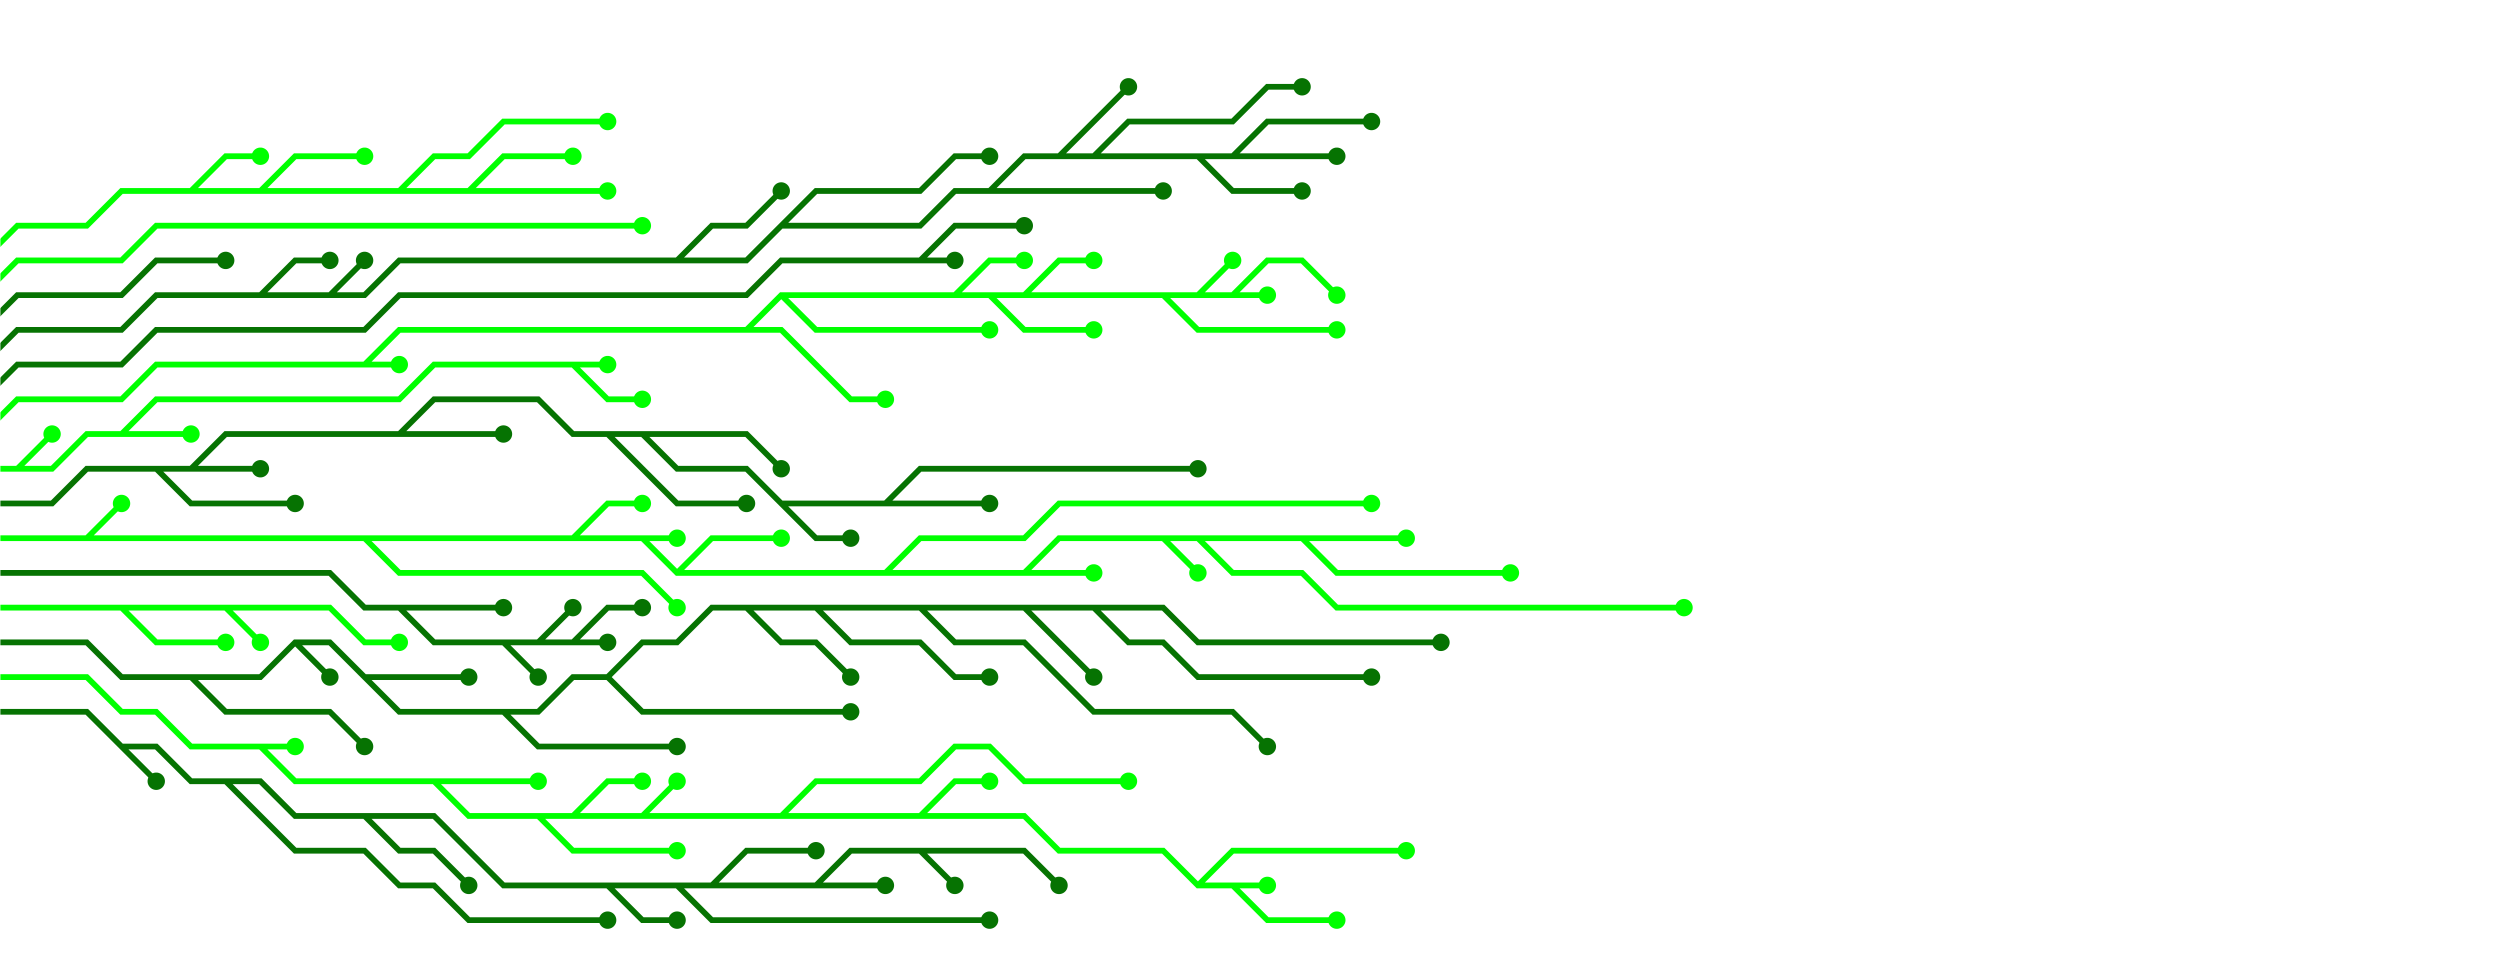 <svg xmlns="http://www.w3.org/2000/svg" version="1.1" xmlns:xlink="http://www.w3.org/1999/xlink" xmlns:svgjs="http://svgjs.dev/svgjs" width="1440" height="560" preserveAspectRatio="none" viewBox="0 0 1440 560"><g mask="url(&quot;#SvgjsMask1648&quot;)" fill="none"><g mask="url(&quot;#SvgjsMask1649&quot;)"><path d="M510 290L530 270L550 270L570 270L590 270L610 270L630 270L650 270L670 270L690 270M230 250L250 250L270 250L290 250M350 250L370 270L390 290L410 290L430 290M370 250L390 250L410 250L430 250L450 270M450 290L470 310L490 310M90 270L110 290L130 290L150 290L170 290M110 270L130 270L150 270M-10 290L10 290L30 290L50 270L70 270L90 270L110 270L130 250L150 250L170 250L190 250L210 250L230 250L250 230L270 230L290 230L310 230L330 250L350 250L370 250L390 270L410 270L430 270L450 290L470 290L490 290L510 290L530 290L550 290L570 290" stroke="rgba(6, 115, 2, 1)" stroke-width="3.33"></path><path d="M565 290 a5 5 0 1 0 10 0 a5 5 0 1 0 -10 0zM685 270 a5 5 0 1 0 10 0 a5 5 0 1 0 -10 0zM285 250 a5 5 0 1 0 10 0 a5 5 0 1 0 -10 0zM425 290 a5 5 0 1 0 10 0 a5 5 0 1 0 -10 0zM445 270 a5 5 0 1 0 10 0 a5 5 0 1 0 -10 0zM485 310 a5 5 0 1 0 10 0 a5 5 0 1 0 -10 0zM165 290 a5 5 0 1 0 10 0 a5 5 0 1 0 -10 0zM145 270 a5 5 0 1 0 10 0 a5 5 0 1 0 -10 0z" fill="rgba(6, 115, 2, 1)"></path><path d="M70 250L90 250L110 250M10 270L30 250M330 210L350 230L370 230M-10 270L10 270L30 270L50 250L70 250L90 230L110 230L130 230L150 230L170 230L190 230L210 230L230 230L250 210L270 210L290 210L310 210L330 210L350 210" stroke="rgba(0, 255, 0, 1)" stroke-width="3.33"></path><path d="M345 210 a5 5 0 1 0 10 0 a5 5 0 1 0 -10 0zM105 250 a5 5 0 1 0 10 0 a5 5 0 1 0 -10 0zM25 250 a5 5 0 1 0 10 0 a5 5 0 1 0 -10 0zM365 230 a5 5 0 1 0 10 0 a5 5 0 1 0 -10 0z" fill="rgba(0, 255, 0, 1)"></path><path d="M390 330L410 310L430 310L450 310M510 330L530 310L550 310L570 310L590 310L610 290L630 290L650 290L670 290L690 290L710 290L730 290L750 290L770 290L790 290M750 310L770 330L790 330L810 330L830 330L850 330L870 330M370 310L390 310M690 310L710 330L730 330L750 330L770 350L790 350L810 350L830 350L850 350L870 350L890 350L910 350L930 350L950 350L970 350M210 310L230 330L250 330L270 330L290 330L310 330L330 330L350 330L370 330L390 350M50 310L70 290M330 310L350 290L370 290M670 310L690 330M590 330L610 330L630 330M-10 310L10 310L30 310L50 310L70 310L90 310L110 310L130 310L150 310L170 310L190 310L210 310L230 310L250 310L270 310L290 310L310 310L330 310L350 310L370 310L390 330L410 330L430 330L450 330L470 330L490 330L510 330L530 330L550 330L570 330L590 330L610 310L630 310L650 310L670 310L690 310L710 310L730 310L750 310L770 310L790 310L810 310" stroke="rgba(0, 255, 0, 1)" stroke-width="3.33"></path><path d="M805 310 a5 5 0 1 0 10 0 a5 5 0 1 0 -10 0zM445 310 a5 5 0 1 0 10 0 a5 5 0 1 0 -10 0zM785 290 a5 5 0 1 0 10 0 a5 5 0 1 0 -10 0zM865 330 a5 5 0 1 0 10 0 a5 5 0 1 0 -10 0zM385 310 a5 5 0 1 0 10 0 a5 5 0 1 0 -10 0zM965 350 a5 5 0 1 0 10 0 a5 5 0 1 0 -10 0zM385 350 a5 5 0 1 0 10 0 a5 5 0 1 0 -10 0zM65 290 a5 5 0 1 0 10 0 a5 5 0 1 0 -10 0zM365 290 a5 5 0 1 0 10 0 a5 5 0 1 0 -10 0zM685 330 a5 5 0 1 0 10 0 a5 5 0 1 0 -10 0zM625 330 a5 5 0 1 0 10 0 a5 5 0 1 0 -10 0z" fill="rgba(0, 255, 0, 1)"></path><path d="M570 170L590 190L610 190L630 190M590 170L610 150L630 150M450 170L470 190L490 190L510 190L530 190L550 190L570 190M670 170L690 190L710 190L730 190L750 190L770 190M210 210L230 210M430 190L450 190L470 210L490 230L510 230M710 170L730 150L750 150L770 170M550 170L570 150L590 150M690 170L710 150M-10 250L10 230L30 230L50 230L70 230L90 210L110 210L130 210L150 210L170 210L190 210L210 210L230 190L250 190L270 190L290 190L310 190L330 190L350 190L370 190L390 190L410 190L430 190L450 170L470 170L490 170L510 170L530 170L550 170L570 170L590 170L610 170L630 170L650 170L670 170L690 170L710 170L730 170" stroke="rgba(0, 255, 0, 1)" stroke-width="3.33"></path><path d="M725 170 a5 5 0 1 0 10 0 a5 5 0 1 0 -10 0zM625 190 a5 5 0 1 0 10 0 a5 5 0 1 0 -10 0zM625 150 a5 5 0 1 0 10 0 a5 5 0 1 0 -10 0zM565 190 a5 5 0 1 0 10 0 a5 5 0 1 0 -10 0zM765 190 a5 5 0 1 0 10 0 a5 5 0 1 0 -10 0zM225 210 a5 5 0 1 0 10 0 a5 5 0 1 0 -10 0zM505 230 a5 5 0 1 0 10 0 a5 5 0 1 0 -10 0zM765 170 a5 5 0 1 0 10 0 a5 5 0 1 0 -10 0zM585 150 a5 5 0 1 0 10 0 a5 5 0 1 0 -10 0zM705 150 a5 5 0 1 0 10 0 a5 5 0 1 0 -10 0z" fill="rgba(0, 255, 0, 1)"></path><path d="M330 370L350 350L370 350M310 370L330 350M230 350L250 350L270 350L290 350M290 370L310 390M-10 330L10 330L30 330L50 330L70 330L90 330L110 330L130 330L150 330L170 330L190 330L210 350L230 350L250 370L270 370L290 370L310 370L330 370L350 370" stroke="rgba(6, 115, 2, 1)" stroke-width="3.33"></path><path d="M345 370 a5 5 0 1 0 10 0 a5 5 0 1 0 -10 0zM365 350 a5 5 0 1 0 10 0 a5 5 0 1 0 -10 0zM325 350 a5 5 0 1 0 10 0 a5 5 0 1 0 -10 0zM285 350 a5 5 0 1 0 10 0 a5 5 0 1 0 -10 0zM305 390 a5 5 0 1 0 10 0 a5 5 0 1 0 -10 0z" fill="rgba(6, 115, 2, 1)"></path><path d="M530 150L550 150M-10 230L10 210L30 210L50 210L70 210L90 190L110 190L130 190L150 190L170 190L190 190L210 190L230 170L250 170L270 170L290 170L310 170L330 170L350 170L370 170L390 170L410 170L430 170L450 150L470 150L490 150L510 150L530 150L550 130L570 130L590 130" stroke="rgba(6, 115, 2, 1)" stroke-width="3.33"></path><path d="M585 130 a5 5 0 1 0 10 0 a5 5 0 1 0 -10 0zM545 150 a5 5 0 1 0 10 0 a5 5 0 1 0 -10 0z" fill="rgba(6, 115, 2, 1)"></path><path d="M130 350L150 370M70 350L90 370L110 370L130 370M-10 350L10 350L30 350L50 350L70 350L90 350L110 350L130 350L150 350L170 350L190 350L210 370L230 370" stroke="rgba(0, 255, 0, 1)" stroke-width="3.33"></path><path d="M225 370 a5 5 0 1 0 10 0 a5 5 0 1 0 -10 0zM145 370 a5 5 0 1 0 10 0 a5 5 0 1 0 -10 0zM125 370 a5 5 0 1 0 10 0 a5 5 0 1 0 -10 0z" fill="rgba(0, 255, 0, 1)"></path><path d="M690 90L710 110L730 110L750 110M450 130L470 110L490 110L510 110L530 110L550 90L570 90M570 110L590 110L610 110L630 110L650 110L670 110M710 90L730 70L750 70L770 70L790 70M630 90L650 70L670 70L690 70L710 70L730 50L750 50M610 90L630 70L650 50M190 170L210 150M150 170L170 150L190 150M390 150L410 130L430 130L450 110M-10 210L10 190L30 190L50 190L70 190L90 170L110 170L130 170L150 170L170 170L190 170L210 170L230 150L250 150L270 150L290 150L310 150L330 150L350 150L370 150L390 150L410 150L430 150L450 130L470 130L490 130L510 130L530 130L550 110L570 110L590 90L610 90L630 90L650 90L670 90L690 90L710 90L730 90L750 90L770 90" stroke="rgba(6, 115, 2, 1)" stroke-width="3.33"></path><path d="M765 90 a5 5 0 1 0 10 0 a5 5 0 1 0 -10 0zM745 110 a5 5 0 1 0 10 0 a5 5 0 1 0 -10 0zM565 90 a5 5 0 1 0 10 0 a5 5 0 1 0 -10 0zM665 110 a5 5 0 1 0 10 0 a5 5 0 1 0 -10 0zM785 70 a5 5 0 1 0 10 0 a5 5 0 1 0 -10 0zM745 50 a5 5 0 1 0 10 0 a5 5 0 1 0 -10 0zM645 50 a5 5 0 1 0 10 0 a5 5 0 1 0 -10 0zM205 150 a5 5 0 1 0 10 0 a5 5 0 1 0 -10 0zM185 150 a5 5 0 1 0 10 0 a5 5 0 1 0 -10 0zM445 110 a5 5 0 1 0 10 0 a5 5 0 1 0 -10 0z" fill="rgba(6, 115, 2, 1)"></path><path d="M110 390L130 410L150 410L170 410L190 410L210 430M630 350L650 370L670 370L690 390L710 390L730 390L750 390L770 390L790 390M350 390L370 410L390 410L410 410L430 410L450 410L470 410L490 410M170 370L190 390M590 350L610 370L630 390M210 390L230 390L250 390L270 390M290 410L310 430L330 430L350 430L370 430L390 430M530 350L550 370L570 370L590 370L610 390L630 410L650 410L670 410L690 410L710 410L730 430M470 350L490 370L510 370L530 370L550 390L570 390M430 350L450 370L470 370L490 390M-10 370L10 370L30 370L50 370L70 390L90 390L110 390L130 390L150 390L170 370L190 370L210 390L230 410L250 410L270 410L290 410L310 410L330 390L350 390L370 370L390 370L410 350L430 350L450 350L470 350L490 350L510 350L530 350L550 350L570 350L590 350L610 350L630 350L650 350L670 350L690 370L710 370L730 370L750 370L770 370L790 370L810 370L830 370" stroke="rgba(6, 115, 2, 1)" stroke-width="3.33"></path><path d="M825 370 a5 5 0 1 0 10 0 a5 5 0 1 0 -10 0zM205 430 a5 5 0 1 0 10 0 a5 5 0 1 0 -10 0zM785 390 a5 5 0 1 0 10 0 a5 5 0 1 0 -10 0zM485 410 a5 5 0 1 0 10 0 a5 5 0 1 0 -10 0zM185 390 a5 5 0 1 0 10 0 a5 5 0 1 0 -10 0zM625 390 a5 5 0 1 0 10 0 a5 5 0 1 0 -10 0zM265 390 a5 5 0 1 0 10 0 a5 5 0 1 0 -10 0zM385 430 a5 5 0 1 0 10 0 a5 5 0 1 0 -10 0zM725 430 a5 5 0 1 0 10 0 a5 5 0 1 0 -10 0zM565 390 a5 5 0 1 0 10 0 a5 5 0 1 0 -10 0zM485 390 a5 5 0 1 0 10 0 a5 5 0 1 0 -10 0z" fill="rgba(6, 115, 2, 1)"></path><path d="M-10 190L10 170L30 170L50 170L70 170L90 150L110 150L130 150" stroke="rgba(6, 115, 2, 1)" stroke-width="3.33"></path><path d="M125 150 a5 5 0 1 0 10 0 a5 5 0 1 0 -10 0z" fill="rgba(6, 115, 2, 1)"></path><path d="M250 450L270 450L290 450L310 450M530 470L550 450L570 450M310 470L330 490L350 490L370 490L390 490M450 470L470 450L490 450L510 450L530 450L550 430L570 430L590 450L610 450L630 450L650 450M150 430L170 430M370 470L390 450M710 510L730 530L750 530L770 530M330 470L350 450L370 450M690 510L710 490L730 490L750 490L770 490L790 490L810 490M-10 390L10 390L30 390L50 390L70 410L90 410L110 430L130 430L150 430L170 450L190 450L210 450L230 450L250 450L270 470L290 470L310 470L330 470L350 470L370 470L390 470L410 470L430 470L450 470L470 470L490 470L510 470L530 470L550 470L570 470L590 470L610 490L630 490L650 490L670 490L690 510L710 510L730 510" stroke="rgba(0, 255, 0, 1)" stroke-width="3.33"></path><path d="M725 510 a5 5 0 1 0 10 0 a5 5 0 1 0 -10 0zM305 450 a5 5 0 1 0 10 0 a5 5 0 1 0 -10 0zM565 450 a5 5 0 1 0 10 0 a5 5 0 1 0 -10 0zM385 490 a5 5 0 1 0 10 0 a5 5 0 1 0 -10 0zM645 450 a5 5 0 1 0 10 0 a5 5 0 1 0 -10 0zM165 430 a5 5 0 1 0 10 0 a5 5 0 1 0 -10 0zM385 450 a5 5 0 1 0 10 0 a5 5 0 1 0 -10 0zM765 530 a5 5 0 1 0 10 0 a5 5 0 1 0 -10 0zM365 450 a5 5 0 1 0 10 0 a5 5 0 1 0 -10 0zM805 490 a5 5 0 1 0 10 0 a5 5 0 1 0 -10 0z" fill="rgba(0, 255, 0, 1)"></path><path d="M-10 170L10 150L30 150L50 150L70 150L90 130L110 130L130 130L150 130L170 130L190 130L210 130L230 130L250 130L270 130L290 130L310 130L330 130L350 130L370 130" stroke="rgba(0, 255, 0, 1)" stroke-width="3.33"></path><path d="M365 130 a5 5 0 1 0 10 0 a5 5 0 1 0 -10 0z" fill="rgba(0, 255, 0, 1)"></path><path d="M210 470L230 490L250 490L270 510M410 510L430 490L450 490L470 490M470 510L490 510L510 510M530 490L550 510M390 510L410 530L430 530L450 530L470 530L490 530L510 530L530 530L550 530L570 530M350 510L370 530L390 530M130 450L150 470L170 490L190 490L210 490L230 510L250 510L270 530L290 530L310 530L330 530L350 530M70 430L90 450M-10 410L10 410L30 410L50 410L70 430L90 430L110 450L130 450L150 450L170 470L190 470L210 470L230 470L250 470L270 490L290 510L310 510L330 510L350 510L370 510L390 510L410 510L430 510L450 510L470 510L490 490L510 490L530 490L550 490L570 490L590 490L610 510" stroke="rgba(6, 115, 2, 1)" stroke-width="3.33"></path><path d="M605 510 a5 5 0 1 0 10 0 a5 5 0 1 0 -10 0zM265 510 a5 5 0 1 0 10 0 a5 5 0 1 0 -10 0zM465 490 a5 5 0 1 0 10 0 a5 5 0 1 0 -10 0zM505 510 a5 5 0 1 0 10 0 a5 5 0 1 0 -10 0zM545 510 a5 5 0 1 0 10 0 a5 5 0 1 0 -10 0zM565 530 a5 5 0 1 0 10 0 a5 5 0 1 0 -10 0zM385 530 a5 5 0 1 0 10 0 a5 5 0 1 0 -10 0zM345 530 a5 5 0 1 0 10 0 a5 5 0 1 0 -10 0zM85 450 a5 5 0 1 0 10 0 a5 5 0 1 0 -10 0z" fill="rgba(6, 115, 2, 1)"></path><path d="M270 110L290 90L310 90L330 90M150 110L170 90L190 90L210 90M230 110L250 90L270 90L290 70L310 70L330 70L350 70M110 110L130 90L150 90M-10 150L10 130L30 130L50 130L70 110L90 110L110 110L130 110L150 110L170 110L190 110L210 110L230 110L250 110L270 110L290 110L310 110L330 110L350 110" stroke="rgba(0, 255, 0, 1)" stroke-width="3.33"></path><path d="M345 110 a5 5 0 1 0 10 0 a5 5 0 1 0 -10 0zM325 90 a5 5 0 1 0 10 0 a5 5 0 1 0 -10 0zM205 90 a5 5 0 1 0 10 0 a5 5 0 1 0 -10 0zM345 70 a5 5 0 1 0 10 0 a5 5 0 1 0 -10 0zM145 90 a5 5 0 1 0 10 0 a5 5 0 1 0 -10 0z" fill="rgba(0, 255, 0, 1)"></path></g></g><defs><mask id="SvgjsMask1648"><rect width="1440" height="560" fill="#ffffff"></rect></mask><mask id="SvgjsMask1649"><rect width="1440" height="560" fill="white"></rect><path d="M567.5 290 a2.5 2.5 0 1 0 5 0 a2.5 2.5 0 1 0 -5 0zM687.5 270 a2.5 2.5 0 1 0 5 0 a2.5 2.5 0 1 0 -5 0zM287.5 250 a2.5 2.5 0 1 0 5 0 a2.5 2.5 0 1 0 -5 0zM427.5 290 a2.5 2.5 0 1 0 5 0 a2.5 2.5 0 1 0 -5 0zM447.5 270 a2.5 2.5 0 1 0 5 0 a2.5 2.5 0 1 0 -5 0zM487.5 310 a2.5 2.5 0 1 0 5 0 a2.5 2.5 0 1 0 -5 0zM167.5 290 a2.5 2.5 0 1 0 5 0 a2.5 2.5 0 1 0 -5 0zM147.5 270 a2.5 2.5 0 1 0 5 0 a2.5 2.5 0 1 0 -5 0z" fill="black"></path><path d="M347.5 210 a2.5 2.5 0 1 0 5 0 a2.5 2.5 0 1 0 -5 0zM107.5 250 a2.5 2.5 0 1 0 5 0 a2.5 2.5 0 1 0 -5 0zM27.5 250 a2.5 2.5 0 1 0 5 0 a2.5 2.5 0 1 0 -5 0zM367.5 230 a2.5 2.5 0 1 0 5 0 a2.5 2.5 0 1 0 -5 0z" fill="black"></path><path d="M807.5 310 a2.5 2.5 0 1 0 5 0 a2.5 2.5 0 1 0 -5 0zM447.5 310 a2.5 2.5 0 1 0 5 0 a2.5 2.5 0 1 0 -5 0zM787.5 290 a2.5 2.5 0 1 0 5 0 a2.5 2.5 0 1 0 -5 0zM867.5 330 a2.5 2.5 0 1 0 5 0 a2.5 2.5 0 1 0 -5 0zM387.5 310 a2.5 2.5 0 1 0 5 0 a2.5 2.5 0 1 0 -5 0zM967.5 350 a2.5 2.5 0 1 0 5 0 a2.5 2.5 0 1 0 -5 0zM387.5 350 a2.5 2.5 0 1 0 5 0 a2.5 2.5 0 1 0 -5 0zM67.5 290 a2.5 2.5 0 1 0 5 0 a2.5 2.5 0 1 0 -5 0zM367.5 290 a2.5 2.5 0 1 0 5 0 a2.5 2.5 0 1 0 -5 0zM687.5 330 a2.5 2.5 0 1 0 5 0 a2.5 2.5 0 1 0 -5 0zM627.5 330 a2.5 2.5 0 1 0 5 0 a2.5 2.5 0 1 0 -5 0z" fill="black"></path><path d="M727.5 170 a2.5 2.5 0 1 0 5 0 a2.5 2.5 0 1 0 -5 0zM627.5 190 a2.5 2.5 0 1 0 5 0 a2.5 2.5 0 1 0 -5 0zM627.5 150 a2.5 2.5 0 1 0 5 0 a2.5 2.5 0 1 0 -5 0zM567.5 190 a2.5 2.5 0 1 0 5 0 a2.5 2.5 0 1 0 -5 0zM767.5 190 a2.5 2.5 0 1 0 5 0 a2.5 2.5 0 1 0 -5 0zM227.5 210 a2.5 2.5 0 1 0 5 0 a2.5 2.5 0 1 0 -5 0zM507.5 230 a2.5 2.5 0 1 0 5 0 a2.5 2.5 0 1 0 -5 0zM767.5 170 a2.5 2.5 0 1 0 5 0 a2.5 2.5 0 1 0 -5 0zM587.5 150 a2.5 2.5 0 1 0 5 0 a2.5 2.5 0 1 0 -5 0zM707.5 150 a2.5 2.5 0 1 0 5 0 a2.5 2.5 0 1 0 -5 0z" fill="black"></path><path d="M347.5 370 a2.5 2.5 0 1 0 5 0 a2.5 2.5 0 1 0 -5 0zM367.5 350 a2.5 2.5 0 1 0 5 0 a2.5 2.5 0 1 0 -5 0zM327.5 350 a2.5 2.5 0 1 0 5 0 a2.5 2.5 0 1 0 -5 0zM287.5 350 a2.5 2.5 0 1 0 5 0 a2.5 2.5 0 1 0 -5 0zM307.5 390 a2.5 2.5 0 1 0 5 0 a2.5 2.5 0 1 0 -5 0z" fill="black"></path><path d="M587.5 130 a2.5 2.5 0 1 0 5 0 a2.5 2.5 0 1 0 -5 0zM547.5 150 a2.5 2.5 0 1 0 5 0 a2.5 2.5 0 1 0 -5 0z" fill="black"></path><path d="M227.5 370 a2.5 2.5 0 1 0 5 0 a2.5 2.5 0 1 0 -5 0zM147.5 370 a2.5 2.5 0 1 0 5 0 a2.5 2.5 0 1 0 -5 0zM127.5 370 a2.5 2.5 0 1 0 5 0 a2.5 2.5 0 1 0 -5 0z" fill="black"></path><path d="M767.5 90 a2.5 2.5 0 1 0 5 0 a2.5 2.5 0 1 0 -5 0zM747.5 110 a2.5 2.5 0 1 0 5 0 a2.5 2.5 0 1 0 -5 0zM567.5 90 a2.5 2.5 0 1 0 5 0 a2.5 2.5 0 1 0 -5 0zM667.5 110 a2.5 2.5 0 1 0 5 0 a2.5 2.5 0 1 0 -5 0zM787.5 70 a2.5 2.5 0 1 0 5 0 a2.5 2.5 0 1 0 -5 0zM747.5 50 a2.5 2.5 0 1 0 5 0 a2.5 2.5 0 1 0 -5 0zM647.5 50 a2.5 2.5 0 1 0 5 0 a2.5 2.5 0 1 0 -5 0zM207.5 150 a2.5 2.5 0 1 0 5 0 a2.5 2.5 0 1 0 -5 0zM187.5 150 a2.5 2.5 0 1 0 5 0 a2.5 2.5 0 1 0 -5 0zM447.5 110 a2.5 2.5 0 1 0 5 0 a2.5 2.5 0 1 0 -5 0z" fill="black"></path><path d="M827.5 370 a2.5 2.5 0 1 0 5 0 a2.5 2.5 0 1 0 -5 0zM207.5 430 a2.5 2.5 0 1 0 5 0 a2.5 2.5 0 1 0 -5 0zM787.5 390 a2.5 2.5 0 1 0 5 0 a2.5 2.5 0 1 0 -5 0zM487.5 410 a2.5 2.5 0 1 0 5 0 a2.5 2.5 0 1 0 -5 0zM187.5 390 a2.5 2.5 0 1 0 5 0 a2.5 2.5 0 1 0 -5 0zM627.5 390 a2.5 2.5 0 1 0 5 0 a2.5 2.5 0 1 0 -5 0zM267.5 390 a2.5 2.5 0 1 0 5 0 a2.5 2.5 0 1 0 -5 0zM387.5 430 a2.5 2.5 0 1 0 5 0 a2.5 2.5 0 1 0 -5 0zM727.5 430 a2.5 2.5 0 1 0 5 0 a2.5 2.5 0 1 0 -5 0zM567.5 390 a2.5 2.5 0 1 0 5 0 a2.5 2.5 0 1 0 -5 0zM487.5 390 a2.5 2.5 0 1 0 5 0 a2.5 2.5 0 1 0 -5 0z" fill="black"></path><path d="M127.5 150 a2.5 2.5 0 1 0 5 0 a2.5 2.5 0 1 0 -5 0z" fill="black"></path><path d="M727.5 510 a2.5 2.5 0 1 0 5 0 a2.5 2.5 0 1 0 -5 0zM307.5 450 a2.5 2.5 0 1 0 5 0 a2.5 2.5 0 1 0 -5 0zM567.5 450 a2.5 2.5 0 1 0 5 0 a2.5 2.5 0 1 0 -5 0zM387.5 490 a2.5 2.5 0 1 0 5 0 a2.5 2.5 0 1 0 -5 0zM647.5 450 a2.5 2.5 0 1 0 5 0 a2.5 2.5 0 1 0 -5 0zM167.5 430 a2.5 2.5 0 1 0 5 0 a2.5 2.5 0 1 0 -5 0zM387.5 450 a2.5 2.5 0 1 0 5 0 a2.5 2.5 0 1 0 -5 0zM767.5 530 a2.5 2.5 0 1 0 5 0 a2.5 2.5 0 1 0 -5 0zM367.5 450 a2.5 2.5 0 1 0 5 0 a2.5 2.5 0 1 0 -5 0zM807.5 490 a2.5 2.5 0 1 0 5 0 a2.5 2.5 0 1 0 -5 0z" fill="black"></path><path d="M367.5 130 a2.5 2.5 0 1 0 5 0 a2.5 2.5 0 1 0 -5 0z" fill="black"></path><path d="M607.5 510 a2.5 2.5 0 1 0 5 0 a2.5 2.5 0 1 0 -5 0zM267.5 510 a2.5 2.5 0 1 0 5 0 a2.5 2.5 0 1 0 -5 0zM467.5 490 a2.5 2.5 0 1 0 5 0 a2.5 2.5 0 1 0 -5 0zM507.5 510 a2.5 2.5 0 1 0 5 0 a2.5 2.5 0 1 0 -5 0zM547.5 510 a2.5 2.5 0 1 0 5 0 a2.5 2.5 0 1 0 -5 0zM567.5 530 a2.5 2.5 0 1 0 5 0 a2.5 2.5 0 1 0 -5 0zM387.5 530 a2.5 2.5 0 1 0 5 0 a2.5 2.5 0 1 0 -5 0zM347.5 530 a2.5 2.5 0 1 0 5 0 a2.5 2.5 0 1 0 -5 0zM87.5 450 a2.5 2.5 0 1 0 5 0 a2.5 2.5 0 1 0 -5 0z" fill="black"></path><path d="M347.5 110 a2.5 2.5 0 1 0 5 0 a2.5 2.5 0 1 0 -5 0zM327.5 90 a2.5 2.5 0 1 0 5 0 a2.5 2.5 0 1 0 -5 0zM207.5 90 a2.5 2.5 0 1 0 5 0 a2.5 2.5 0 1 0 -5 0zM347.5 70 a2.5 2.5 0 1 0 5 0 a2.5 2.5 0 1 0 -5 0zM147.5 90 a2.5 2.5 0 1 0 5 0 a2.5 2.5 0 1 0 -5 0z" fill="black"></path></mask></defs></svg>